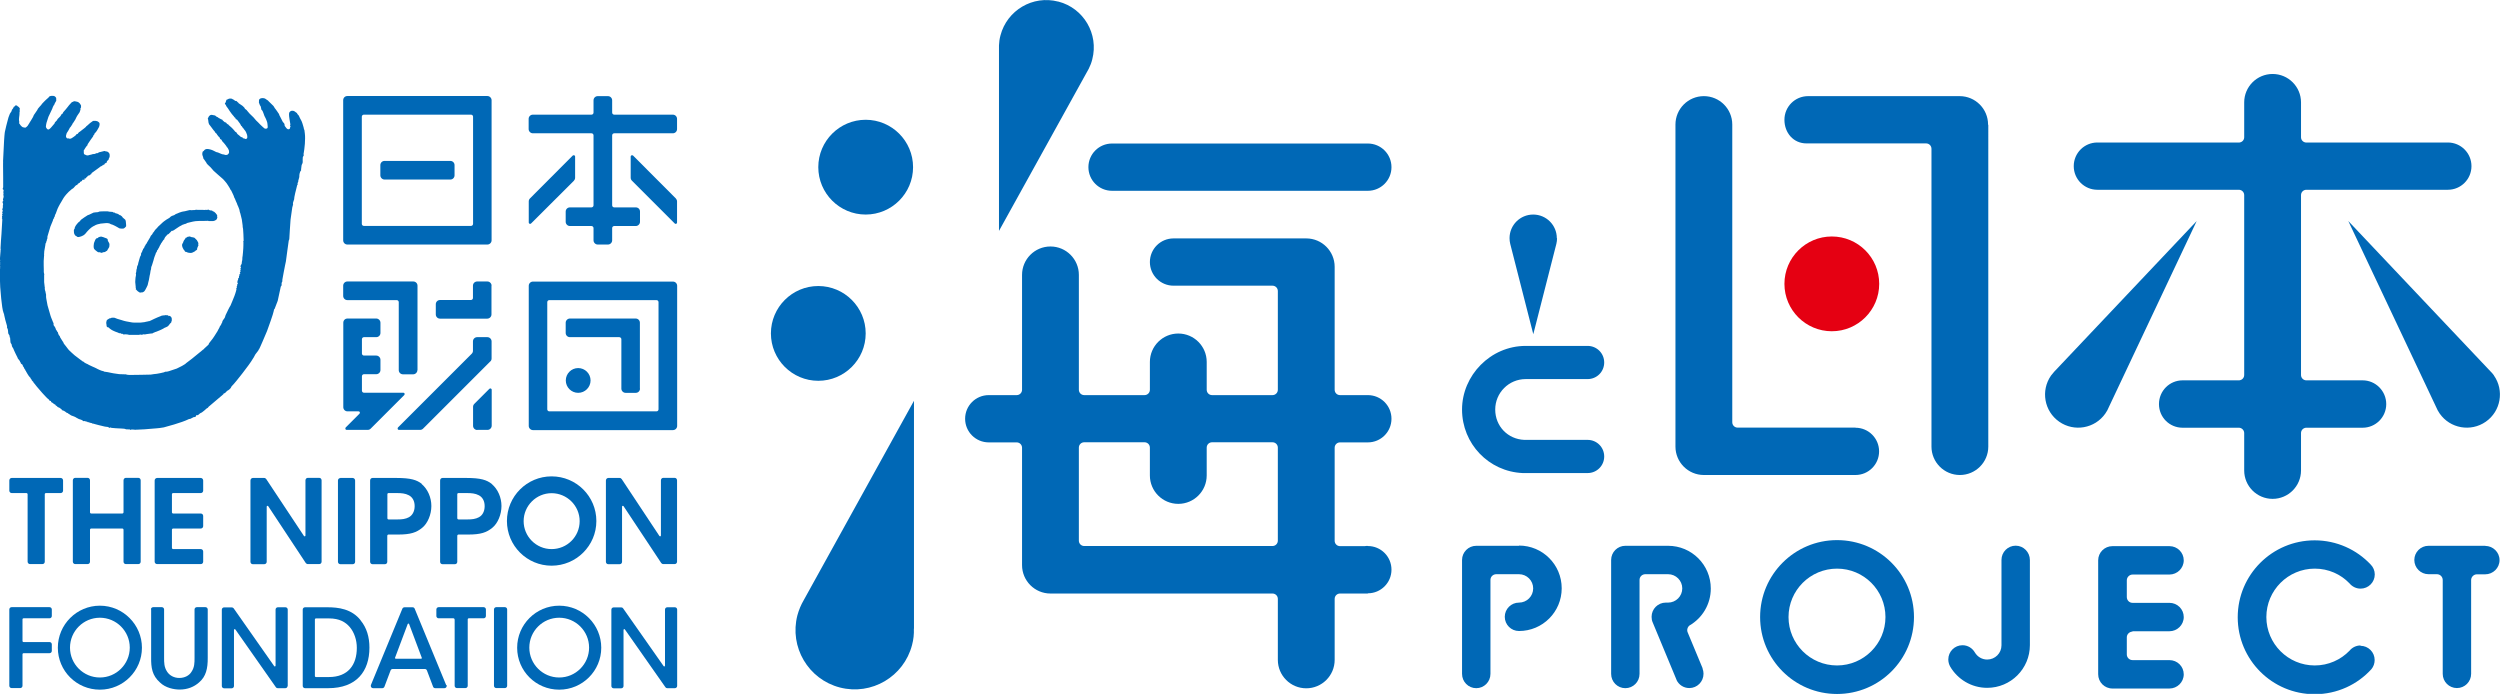 <?xml version="1.0" encoding="UTF-8"?>
<svg id="b" data-name="レイヤー 2" xmlns="http://www.w3.org/2000/svg" viewBox="0 0 220 61.06">
  <defs>
    <style>
      .e {
        fill: #0068b6;
      }

      .f {
        fill: #e50012;
      }
    </style>
  </defs>
  <g id="c" data-name="contents">
    <g id="d" data-name="text">
      <g>
        <g>
          <g>
            <path class="e" d="M1.56,9.28s-.13-.03-.19,0c-.06.02-.06.07-.06.07,0,0-.02.02-.06.03-.04,0-.06.08-.07.1-.01.02-.04.07-.04.07l-.08.1s-.02.02-.02.04c0,.02-.01.08-.02.09-.01.02-.13.19-.15.23-.01.04-.11.29-.12.31-.01.03-.04.15-.06.22-.02.06-.26.99-.26,1.06s-.03.11-.04.35c-.01.24-.03.34-.03.41,0,.07-.09,1.7-.09,1.8.01.1,0,.16,0,.22,0,.06,0,.16,0,.26s.02,1.78.01,1.84c0,.06-.11.14.02.22,0,0,.02,0,.02.06s-.04.09-.02.11c.02.02.02.04,0,.06-.02.03-.02.05,0,.07.03.02.01.07,0,.09,0,.03-.02.06,0,.08.02.02.03.17,0,.23-.03.07-.06.19-.02.23.03.04,0,.06-.01.07-.02.02-.09.05-.02.17.05.09,0,.24,0,.24,0,0-.04.02,0,.05.04.03-.01.09-.01.12s.01.03,0,.05c0,.02-.11.07,0,.16,0,0-.01.1-.01.12,0,.02-.12.1,0,.11,0,0,0,.07-.02.11-.03.05-.05.07-.02.08,0,0,.05.03.01.08-.04.05-.04.1-.02.11.03.02,0,.06,0,.06,0,0-.05.06.02.09,0,0,0,.06,0,.13-.01.07-.07,1.13-.07,1.2,0,.07-.09,1.09-.08,1.2,0,.11,0,.12,0,.12,0,0,.04.05,0,.08v.1s-.06.75-.06.75c0,0,.05.07.02.11-.02.04-.06.09,0,.1v.25s0,.04,0,.04c0,0-.08.06.01.08v.04s-.11.06,0,.1c0,0,0,.08-.03.1-.04.01.03,1.62.03,1.62,0,0,.13,1.9.29,2.25,0,0,0,.07.04.08,0,0,.02.09.02.13,0,.05.17.73.25.96v.09s-.02.06.05.15c0,0,.04.11.04.21s.01.23.06.28c.04.05.07.09.08.17,0,.07-.03.09.04.11,0,0,.02.18.02.27s.01.21.08.28c.07.07.02.19.11.31.09.11.09.18.14.28.05.09.2.45.25.52.05.06.05.1.05.1,0,0,0,.05.03.08.02.03.14.18.17.22.03.03.01.08.06.12.05.04,0,.1.06.11,0,0,0,.05.04.05.03,0,.05.02.05.02,0,0,.05.08.06.1.01.02-.02.1.06.11,0,0,.07.15.08.18.02.02.06.08.07.09.02.02.01.09.04.09s.03.05.03.05c0,0,.24.44.35.53.11.09.05.05.05.05,0,0,0,.09.08.11,0,0,0,.03,0,.05,0,.02.11.14.11.14,0,0,.05,0,.05.07,0,0,.24.3.31.39.08.1.84,1,1.05,1.13,0,0,.05.04.05.07,0,.04.09.07.09.07,0,0,.05-.06.06.02,0,.08.06.1.06.1l.05.02s.18.15.22.16c.03.01.08.03.08.07,0,.04.03.04.07.05.04.02.08.08.08.08,0,0,.06.06.11.06.04,0,.19.12.22.14.03.02.05.02.05.04,0,.02,0,.06.02.06.02,0,.15.05.17.06.02.01.19.11.22.15.03.04.1.03.12.05.03.02.04.03.07.06.02.02.18.12.24.15.06.03.13.05.25.09.11.04.19.1.21.11.02.01.05.05.12.06,0,0,.03.02.06.04.03.02.11.04.11.04,0,0,.17.04.22.08.05.05.08.09.14.08.05-.01.11-.02.13.01.02.03.13.03.15.03.02,0,.02.04.06.05.04.01.07,0,.07,0,0,0,.08.04.17.06.1.02.14.02.15.05,0,.02.07.01.1.02.03,0,.36.11.48.13.12.02.46.11.54.13.08.02.22.02.25.03.03,0,.11.06.16.08.06.02.06-.04.08-.04.03,0,.04.02.08.04.04.02.67.05.89.06.21,0,.33.03.36.05.04.02.03.02.09.02s.29.01.29.01c0,0,.02.08.13.01h.04s.22,0,.24.01c.02,0,.05.03.12,0h.09s.56-.03.65-.03c.09,0,.96-.08,1.1-.09,0,0,.46-.04.61-.08.15-.04,1.57-.41,2.19-.72,0,0,.06-.04.09-.02.03.02.15-.07.35-.16,0,0,.04-.02.1-.01.06.01.12-.09.14-.15,0-.07.09,0,.13-.01.03-.02.2-.17.2-.17,0,0,.1-.05.16-.08.06-.03.36-.29.42-.35,0,0,.15-.06.15-.13l1.32-1.12s.01-.09.08-.08c.07.01.24-.23.27-.23.04,0,.32-.19.34-.34,0,0,.2-.24.25-.28.06-.05,1.34-1.63,1.67-2.22,0,0,.12-.17.15-.26.02-.09.3-.39.31-.43.01-.04.03-.09.07-.12.03-.02.59-1.33.7-1.6.1-.27.56-1.54.59-1.76.03-.22.06-.16.07-.17.01-.01.24-.61.28-.73.03-.11.27-1.25.27-1.25,0,0,.02-.03.06-.08.03-.05,0-.22.02-.26.02-.05.06-.13.06-.13,0,0-.01-.1,0-.15.01-.05.22-1.22.24-1.27.02-.06.05-.23.07-.33.02-.1.23-1.77.25-1.83.03-.05.04-.08.05-.15.01-.06.08-1.48.11-1.7.03-.23.13-.94.15-1.06.02-.11.03-.09.05-.16,0-.01,0-.03,0-.06,0-.01.03-.02.03-.03,0-.01-.02-.04-.02-.05,0-.08.01-.17.03-.2.02-.06.08-.24.08-.24,0,0,0-.12.02-.2.01-.08.12-.56.16-.69.03-.13.06-.28.08-.33,0,0,.03-.03.05-.08.01-.05-.03-.07-.01-.11.02-.03.02-.06.05-.1.02-.04,0-.05.01-.11.07-.28.09-.28.09-.33s0-.19.02-.27c.02-.08.06-.23.11-.27.06-.05.01-.08.03-.15.02-.07.03-.35.06-.39.02-.04.08-.14.08-.23s-.01-.37.01-.44c.02-.07.08-.11.08-.15,0-.04-.03-.13,0-.21.02-.08.08-.52.1-.81.02-.28.03-.68,0-.88-.02-.19-.04-.32-.04-.32,0,0-.02-.05-.04-.09-.02-.09-.04-.22-.06-.25,0-.03-.13-.44-.18-.51-.05-.07-.18-.34-.2-.4-.02-.06-.14-.15-.15-.18,0,0,0-.06-.03-.08,0,0-.04-.02-.06-.03-.02-.01-.1-.09-.16-.12-.05-.04-.1-.04-.16-.04,0,0-.17-.06-.3.17,0,0-.05.13.03.58.08.45.07.44.07.46t0,.03s-.06.06.01.13c0,0,.03.02-.01.06-.04.04-.03.06-.03.09,0,.03,0,.06-.07.09-.07.03-.06.02-.14,0-.08-.03-.17-.17-.23-.25-.06-.08-.02-.11-.04-.17-.01-.06-.06-.12-.09-.15-.03-.02-.05-.04-.07-.08-.02-.05-.2-.4-.25-.49-.05-.08-.07-.13-.07-.17,0-.04-.03-.05-.04-.06-.01-.01-.23-.36-.27-.39-.03-.03-.11-.13-.13-.19-.02-.05-.06-.08-.07-.1-.02-.02-.39-.38-.42-.41-.03-.03-.03-.04-.04-.05-.02,0-.23-.16-.27-.18-.04-.02-.16-.04-.22-.04s-.19.01-.28.11c0,0-.04.05-.03.22,0,0-.02.04,0,.08.02.04.06.18.08.21.02.03.06.1.08.13,0,.03.03.14.04.2,0,.06.01.06.02.07,0,0,.08.07.12.17.05.1.11.31.14.38.02.06.12.21.14.28.03.07.12.3.12.37,0,.08.04.28.03.33-.01.05,0,.11-.12.14-.11.02-.17-.02-.19-.04-.02-.02-.31-.27-.35-.32-.03-.05-.33-.33-.36-.36-.03-.04-.18-.21-.23-.27-.05-.05-.31-.29-.35-.34-.05-.05-.21-.24-.23-.27-.02-.03,0-.03-.11-.1-.11-.07-.07-.09-.1-.13-.04-.04-.17-.19-.27-.24-.1-.06-.22-.15-.25-.17-.03-.01-.02-.06-.04-.07-.02,0-.04-.01-.06-.03-.01-.01-.03-.04-.05-.06-.01-.02-.06-.03-.07-.04-.02,0-.06,0-.08,0-.02-.02-.11-.09-.12-.1-.01-.01-.05-.02-.07-.03-.03,0-.08-.07-.14-.07-.06,0-.15-.03-.26.02-.11.05-.12.06-.12.06,0,0-.04.02-.06.02-.01,0,0,.06-.02.07-.02.02-.05.05-.03.09.03.04,0,.06-.03.07-.02.01-.06.07-.06.1,0,.04.06.09.09.14.04.05,0,.05.03.08.03.03.29.4.31.45.02.04.13.19.18.25.06.06.16.2.18.21.01.02.03.05.05.08.02.02.06.02.08.05.02.03.02.07.03.1.02.03.03.01.06.03.03,0,.08.04.1.08.03.04.19.25.23.31.04.06.09.16.1.19.02.03.08.01.08.09,0,0,.04.06.07.08.02.01.05.07.07.09.02.02.1.15.14.18.03.04.05.08.07.13.02.06.07.17.08.21.02.04.03.2.02.25,0,.05-.07.12-.13.12-.06,0-.14-.06-.17-.06,0,0-.06.01-.08,0-.02,0-.02-.07-.05-.09-.02-.02-.08,0-.12-.02-.02-.01-.09-.08-.11-.1-.02-.02-.19-.15-.21-.17-.02-.03-.02-.05-.05-.08-.03-.02-.03-.06-.05-.08-.02-.02-.07-.02-.09-.04-.02-.02-.04-.04-.06-.08-.02-.03-.12-.14-.14-.16-.02-.01-.11-.11-.13-.13-.02-.02-.22-.2-.25-.22-.02-.02-.01-.04-.03-.05-.02-.02-.05-.01-.06-.02-.02,0-.08-.07-.1-.09-.01-.02-.02-.05-.05-.06-.02-.01-.04-.02-.07-.02s-.08-.04-.09-.06c-.01-.01-.1-.09-.12-.1-.01,0-.01-.04-.03-.06-.02-.03-.08-.03-.08-.03,0,0-.23-.12-.26-.14,0,0-.05-.04-.07-.06-.02-.01-.04-.01-.06-.02-.02,0-.14-.09-.16-.12-.03-.02-.09-.02-.12-.03-.02-.01-.12-.01-.15-.03-.02-.01-.12-.01-.18.03-.07.05-.11.09-.12.12-.01.03-.04.09-.05.1,0,.01-.05.07-.03.1.03.03.02.07.03.1,0,.03.02.18.03.23,0,.04.03.06.03.08,0,0,0,.06.04.09.02.03.18.24.22.29.04.05.14.2.19.25.05.05.08.08.08.09,0,.02.02.07.04.08.02,0,.04.04.05.05,0,.02.03.01.05.03.02.02.05.1.07.12.03.02.05.06.06.08,0,.02.11.11.14.14.03.03.03.09.04.11.01.02.03.05.07.06.04.02.06.03.07.05.02.02.02.07.04.09.02.02.1.14.16.18.06.05.18.24.22.28.05.05.01.07.04.08t.05.04s.1.15.13.24c.03.09.02.22.01.24,0,.03-.09.12-.12.14-.01.02-.05.03-.09.03-.04,0-.12.01-.14,0-.02,0-.04-.02-.06-.03-.03-.01-.16-.02-.19-.03-.03,0-.33-.14-.36-.15-.03-.02-.11-.02-.16-.04-.05-.02-.28-.15-.32-.16-.04-.02-.24-.09-.34-.1-.09-.02-.2-.01-.24,0-.05.01-.12.06-.14.08-.02.02-.06.08-.07.09,0,.01-.04.02-.05.02-.02,0-.04.05-.05.09,0,.04-.02.09-.02.13,0,.03.01.15.03.17.02.03.05.12.05.14,0,.03,0,.1.03.12.01.02.04.05.06.08.02.02.15.22.18.26.03.04.03.07.04.08.01.02.11.13.17.18.05.04.28.26.31.32.05.06.09.11.12.14.03.03.3.27.38.34.08.07.39.34.46.4.07.06.25.29.31.36.06.07.21.33.27.42.05.08.06.13.08.16.02.03.05.04.06.07.02.03.17.34.19.4.02.06.07.17.07.2,0,.02.05.08.06.11,0,.03.16.38.18.42.02.04.03.09.04.12,0,.02.03.06.04.08,0,.02.11.24.13.33.03.1.03.17.04.2,0,.03.04.11.05.15,0,.05.12.43.13.53.01.1.06.47.07.51.01.04,0,.14.01.17,0,.03.03.09.03.15,0,.06.03.41.03.47,0,.06.02.53.02.56,0,.04-.02.05-.02.05,0,.01-.04.03,0,.07,0,0,0,.06,0,.08s0,.42-.01.47c0,.05-.02.32-.03.4,0,.07-.03.27-.03.3,0,.04-.02.04-.02.11,0,.07-.01.18-.01.22,0,.04-.03.15-.04.19,0,.04,0,.13-.02.17-.01.03-.06.07-.06.09-.01.02-.02.06-.03.08-.01.02-.02.07.02.09.03.02.02.06,0,.07-.02.01-.05.07-.02.11.03.04.02.06,0,.07,0,.01-.05.03-.02.07.04.04.02.1,0,.11,0,0-.04,0-.05.02,0,.03.03.05.04.08.02.03,0,.05-.02.07-.02.02-.08.04-.06.05.02.01.02.02.02.04,0,.04,0,.05-.02.07-.01,0-.03.01-.03.04,0,.02,0,.06,0,.07,0,.02.01.04,0,.06,0,.02,0,.03-.02.03-.02,0-.03,0-.04.03-.02.03-.02.1-.02.13,0,.03,0,.04-.02.05-.01,0-.02,0-.02.02,0,.02,0,.05-.01.07,0,.01-.02.05-.01.09,0,.04.01.05.03.08.02.02.01.06,0,.07-.01,0-.05.02-.05.04-.01.02,0,.11,0,.12,0,.02-.05.05-.05.06,0,.01,0,.02.02.03,0,0,0,.05,0,.07,0,.01-.02.03-.03.04,0,.01-.05.02-.02.05.03.02.02.03.02.04,0,.02-.03.14-.04.17-.01.03-.1.35-.14.43-.03.08-.18.46-.21.52-.03.06-.12.3-.14.33-.02.04-.07.11-.08.13-.01.02-.18.34-.19.38-.02.04-.15.3-.16.33-.01.03-.03.09-.04.13,0,.03-.03.08-.05.12-.02.03-.13.17-.15.21,0,.03-.05.09-.05.11,0,.02,0,.05-.01.07-.02.02-.02.02-.03.05-.02.02-.04.08-.05.11,0,.03-.1.16-.12.18-.02.03-.02.06-.02.08-.01.02-.04.04-.05.06,0,.02,0,.04-.02.06-.01.02-.06.09-.07.12-.02.03-.02.05-.04.09-.02.03-.26.4-.29.46-.04.06-.13.18-.15.22,0,0-.15.19-.18.23-.03.04-.15.18-.16.23,0,.05-.03.07-.05.09-.02.03-.31.27-.34.31,0,0-.08.1-.1.1-.02,0-.07.04-.08.06-.02.02-.86.71-.92.75-.05.04-.46.36-.5.38-.03.03-.07.07-.12.1-.05.03-.19.12-.25.15-.05.03-.39.2-.46.23-.07.03-.55.18-.63.21-.07.02-.18.06-.23.06-.04,0-.07,0-.11,0s-.11.04-.16.06c-.05.02-.53.12-.63.13-.1,0-.46.06-.52.07-.07,0-1.66.04-1.74.03-.08,0-.32,0-.36-.02-.03,0-.06-.03-.08-.03-.02,0-.57-.02-.6-.02-.03,0-.43-.06-.49-.07-.07-.02-.21-.04-.26-.05-.05,0-.23-.06-.29-.06-.06,0-.26-.03-.28-.04-.03-.01-.03-.03-.07-.04-.03,0-.12-.03-.16-.04-.05-.01-.29-.12-.35-.15-.05-.02-.23-.13-.28-.14-.04-.01-.11-.04-.14-.06-.04-.02-.26-.13-.3-.14-.04-.01-.09-.04-.12-.07-.03-.02-.16-.07-.2-.09-.04-.02-.15-.08-.15-.09,0-.01-.02-.05-.04-.05-.02,0-.08-.02-.08-.02,0,0-.03-.05-.08-.07-.04-.02-.08-.05-.1-.07-.02-.02-.45-.34-.54-.41-.08-.07-.51-.45-.56-.53-.05-.08-.34-.44-.38-.49-.03-.05-.05-.1-.05-.11,0-.02-.02-.06-.05-.08-.03-.03-.21-.35-.23-.37-.02-.02-.02-.09-.03-.1-.01,0-.06-.06-.08-.09-.02-.02-.04-.08-.04-.1,0-.03-.04-.04-.04-.08,0-.04,0-.09-.05-.11,0,0-.04-.05-.04-.07,0-.02-.02-.04-.04-.06-.01-.02-.06-.07-.06-.1,0-.03-.03-.09-.05-.14-.02-.05-.07-.11-.09-.14-.02-.03-.06-.07-.06-.1s0-.11,0-.14c0-.03-.04-.08-.05-.11,0-.03-.19-.44-.22-.57-.03-.12-.24-.82-.26-.9-.02-.09-.11-.56-.11-.59,0-.03-.02-.13-.02-.15,0-.02,0-.18,0-.21-.01-.03-.03-.1-.03-.13,0-.02-.02-.13-.03-.16-.01-.04-.04-.09-.04-.12,0-.02-.02-.2-.02-.2,0,0,.03-.01.03-.02,0-.01-.03-.03-.03-.03,0,0-.01-.07-.01-.1,0-.03-.03-.29-.04-.34,0-.05,0-.54,0-.57s-.01-.03,0-.04c.02,0,.01-.08,0-.12-.01-.04-.03-.11-.03-.15,0-.04,0-.2,0-.23,0-.02-.02-.67-.01-.75,0-.08.03-.4.03-.42,0-.01,0-.03.02-.04.02,0-.02,0-.02-.03s.02-.3.02-.36c.01-.07.08-.43.09-.51.01-.08.02-.2.05-.23.02-.03.04,0,.04-.13,0,0,.05-.04.04-.09,0-.05.02-.09.02-.09,0,0,.01-.01.03-.06.02-.04,0-.16.01-.19.01-.03.22-.75.26-.87.04-.12.18-.42.21-.51.03-.1.03-.13.05-.17.02-.03.04-.04.06-.05.03-.02,0-.06,0-.07.01-.02.04-.09.07-.11.03-.02,0-.04,0-.05,0-.02.04-.12.04-.12,0,0,.03,0,.04-.06.02-.06.14-.39.16-.43.02-.03.16-.35.22-.43.06-.08.12-.21.15-.25.03-.04.13-.24.17-.29.04-.05.17-.25.24-.31.07-.06.17-.19.21-.22.04-.03.12-.1.15-.13.03-.02.13-.13.2-.15.06-.03.18-.18.18-.18,0,0,.1-.12.14-.13.03,0,.11.02.09-.06,0,0,0-.03.02-.03.03,0,.1-.09.12-.09.03,0,.07,0,.08-.02.02-.02-.07-.05.02-.08.08-.02.18-.1.18-.1,0,0-.02-.07.01-.08.02,0,.08-.01.12-.01s.08.01.08-.02c0-.03-.04-.09.02-.09.06.01.09,0,.13-.08.03-.07.05-.02.07-.05.03-.03.04-.09.08-.1.04-.02.08-.05.12-.05.04,0,.07,0,.09-.08,0,0,.02,0,.05-.01.02,0,.02,0,.04-.06.02-.05.04-.07.08-.09.04-.02.41-.3.47-.34.07-.04.26-.2.28-.21.02,0,.04-.01.07-.02.02,0,.06-.07.09-.07.02,0,.06-.02.06-.02,0,0,.01-.04.04-.04.02,0,.05,0,.06-.01,0-.02,0-.07.04-.08.03-.02.1-.08.12-.08.03,0,.04,0,.05-.02,0-.02,0-.07,0-.09,0-.02.09-.1.12-.12.02-.02.04-.04.04-.06,0-.02,0-.06.02-.08.02-.03.06-.1.07-.19,0-.09,0-.2-.04-.26-.03-.06-.11-.14-.2-.16-.09-.02-.16-.03-.17-.03-.01,0-.02-.02-.06-.02-.03,0-.04.01-.07.02-.03,0-.13.04-.2.05-.07.01-.13.04-.16.04-.02,0-.04,0-.07.02-.03.03-.06.06-.08.06-.02,0-.08,0-.12.01-.04,0-.05,0-.07.03-.02.02-.05.03-.07.03-.02,0-.15.01-.19.02-.04,0-.08.04-.12.04,0,0-.1.02-.14.03-.03,0-.1.04-.14.04s-.09.02-.19-.03c-.11-.05-.16-.07-.17-.09-.01-.02-.03-.17-.02-.21,0-.04,0-.03,0-.05-.01-.02-.01-.04,0-.06.01-.02.07-.09.09-.14.02-.06.08-.12.11-.16.03-.04.03-.08.09-.12.07-.05.04-.09.04-.09,0,0,.01-.04.03-.06.02-.02.19-.29.25-.37.06-.07.19-.25.21-.29.03-.04,0-.06.03-.09.03-.03.06-.08.08-.09.01-.02,0-.05.02-.08.02-.03.02-.03.08-.08.05-.05.12-.15.16-.22.04-.06.1-.17.13-.23.03-.06.04-.08.05-.14q0-.05.02-.08s0-.07,0-.09c0-.03,0-.09-.05-.13-.04-.03-.09-.09-.17-.11-.08-.03-.19-.04-.28-.03-.09,0-.12.04-.15.06-.03.02-.15.11-.18.13-.03.02-.24.22-.27.24-.03.03-.07.04-.08.06-.01.02-.01.04-.03.05,0,.02-.24.19-.3.24-.05.05-.2.16-.23.18-.03.02-.05.02-.08.05-.04.03-.09.12-.11.14-.02.01-.05.02-.07.02-.02,0-.04-.03-.04.02,0,.04-.08.09-.09.11-.01.02-.3.22-.33.23-.02.01-.05.03-.09.04-.04,0-.14,0-.17,0-.02-.01-.06-.1-.06-.04,0,0,0,.02-.02.02-.03,0-.06,0-.08-.03-.02-.02-.05-.05-.07-.11-.02-.06,0-.13.02-.19.02-.06.03-.1.04-.14.02-.04.09-.14.13-.2.04-.06.09-.16.1-.18.02-.02.02-.05.03-.07,0-.02.04-.04.08-.09.03-.05.12-.19.15-.23.03-.04.04-.12.08-.14.03-.02.03-.04.05-.07.01-.03.11-.18.14-.22.03-.05.05-.1.07-.15.03-.05.07-.15.11-.2.04-.06.14-.22.17-.25.03-.03.04-.07.05-.09,0-.02,0-.08.02-.09.02,0,.03-.05.03-.07,0-.03,0-.12,0-.14.02-.02.05-.04.05-.08,0-.03,0-.12,0-.16-.02-.04-.08-.15-.11-.18-.04-.03-.11-.13-.23-.15-.13-.02-.19-.04-.19-.04,0,0-.06-.01-.1,0-.04.03-.07.04-.09.05-.03,0-.07.02-.1.04-.02.02-.21.22-.23.25-.02.03-.06.07-.1.13-.03.06-.35.42-.37.44-.02.02-.05.05-.07.1-.02.06,0,.04-.03.07-.02.03-.07.02-.1.07-.03.05-.09.17-.12.19,0,0-.2.19-.23.23-.02.03-.03.07-.04.09-.02.03-.16.16-.19.2-.02.04-.02.07-.03.09-.02.02-.25.3-.29.34-.04.05-.15.16-.2.18-.05.02-.12.02-.18-.05-.06-.07-.1-.15-.09-.21,0-.06.03-.22.05-.31.02-.09.15-.47.17-.53.03-.06.23-.49.26-.55.03-.07.07-.13.08-.17.02-.04.03-.1.05-.14.02-.05.07-.14.08-.16.01-.01.04,0,.05-.07.02-.07.08-.17.08-.17,0,0,.05-.09.07-.12.01-.03.04-.09.02-.14-.02-.04-.02-.06,0-.08,0-.02,0-.08-.06-.14-.06-.06-.09-.11-.28-.11-.19,0-.2.04-.23.04s-.06.03-.07.06c-.01.03-.08.08-.12.12-.04.03-.29.26-.32.3-.03.03-.17.18-.19.2-.02.02-.02.05-.04.07-.02.02-.27.29-.3.34-.03.05-.04.09-.06.12-.01.02-.18.27-.21.31-.03.04-.11.15-.12.19t-.02.06s-.02.05-.04.08c-.02.03-.17.28-.19.32-.02.03-.02.05-.04.06-.02,0-.04.04-.04.07-.01.02-.17.27-.19.3-.03.03-.15.16-.21.16-.05,0-.19-.03-.24-.05-.04-.02-.15-.13-.18-.17-.03-.04-.07-.12-.1-.14-.02-.02-.02-.04-.01-.08,0-.04.01-.08,0-.12-.02-.04-.02-.13-.02-.17s.02-.29.04-.38c.02-.09,0-.24.01-.26,0-.03.02-.03.02-.06,0-.03,0-.1-.01-.12,0-.02-.02-.04,0-.05.01-.02.03-.03.02-.06-.01-.04-.03-.07-.05-.1-.02-.03-.1-.11-.14-.12-.04-.02-.04-.03-.13-.06Z"/>
            <path class="e" d="M8.25,18.7s-.39.19-.42.2c-.03.01-.07.02-.1.03,0,0-.25.17-.31.2-.06.04-.23.16-.28.2-.05.04-.07.07-.08.1,0,.02-.02.03-.06.06-.04.02-.04.02-.09.07-.05.04-.23.26-.26.32-.03.05-.07.13-.07.15,0,.02,0,.07-.01.09-.02.02-.07.09-.07.16,0,.07,0,.11.01.18,0,.07.07.23.1.25.03.03.05.04.08.05.03,0,.04.03.06.05.02.02.07.05.12.05s.1,0,.14-.02c.04-.02.11-.03.14-.04.03,0,.13-.07.19-.09.04-.03.07-.05.12-.09.05-.04.14-.16.18-.21.05-.05.16-.18.22-.23.05-.04.16-.15.21-.18.05-.03.18-.12.22-.13.03,0,.08-.04.13-.07.06-.03.26-.09.3-.09.05,0,.05-.02.12-.03.07-.01.22-.03.3-.03s.2-.03.29-.02c.09,0,.17.03.22.04.05.02.07.05.11.06.03.01.11.03.16.05.05.02.13.06.21.1.08.05.22.12.27.15.05.03.08.06.13.07.06.02.22.02.28.02.06,0,.15-.03.27-.18,0,0,.04,0,.01-.26-.03-.25-.01-.2-.04-.28-.02-.08-.06-.09-.09-.12-.03-.03-.18-.14-.19-.18-.02-.03-.03-.06-.07-.08-.04-.02-.1-.09-.13-.09-.03,0-.04,0-.05,0-.02,0-.02-.04-.05-.05-.04-.02-.08-.05-.12-.06-.03-.01-.03-.03-.07-.03-.03,0-.06,0-.09-.01-.03-.02-.11-.08-.14-.08s-.06,0-.08,0c-.01,0-.03-.04-.06-.05-.03,0-.22-.01-.27-.02-.05,0-.11-.03-.16-.03-.05,0-.24,0-.29,0-.04,0-.09,0-.12,0-.03,0-.29,0-.34.02-.05.02-.08.05-.12.05-.03,0-.19.01-.24.02-.05.01-.07.01-.12.02Z"/>
            <path class="e" d="M8.98,20.83s-.13-.01-.16,0c-.04.01-.1.03-.13.04-.03,0-.04.04-.07.06-.03.02-.04.03-.06.03-.03,0-.08.01-.09.03-.02.02-.06.07-.08.1-.02.03-.07.15-.09.22-.03.08-.04.11-.04.15,0,.03-.02.13-.02.18,0,.05,0,.19.04.25.03.05.08.11.14.15.06.05.14.11.17.13.03.02.03.02.06.03.03,0,.07,0,.1,0,.03-.01.06,0,.09.02.02.01.06.04.1.03.04,0,.1-.04.14-.05.04-.01.08-.02.11-.02.03.01.06,0,.07-.02.02-.01.06-.05.09-.06.03-.01.07-.02.08-.05.02-.02.05-.09.06-.11.02-.02.03-.06.05-.08.02-.02.05-.08.06-.1,0-.02.02-.05.02-.07,0-.01.01-.08.01-.13s.01-.1-.01-.13c-.02-.03-.04-.1-.06-.12-.02-.03-.05-.07-.06-.1,0-.03-.02-.07-.02-.09,0-.03,0-.08-.05-.11-.04-.03-.11-.06-.16-.07-.05-.02-.09-.04-.13-.05-.04-.02-.08-.04-.1-.04-.02,0-.03,0-.05,0,0,0-.01-.02-.03-.02Z"/>
            <path class="e" d="M18.07,18.48s-.15,0-.21-.01c-.07-.01-.41,0-.45,0-.05,0-.09,0-.11-.01-.02,0-.07-.01-.11.01-.05.03-.17,0-.24.02-.06,0-.15.02-.17,0-.02,0-.05-.01-.11,0-.06.02-.36.08-.41.1-.06.02-.07,0-.13.02-.07.02-.11.02-.14.03-.03,0-.38.13-.42.16-.04.03-.08.01-.12.05-.03.03-.08.06-.1.07,0,0-.11.04-.15.06-.05.01-.04,0-.09.03-.05.03-.13.08-.14.1-.02.02-.04.05-.06.06-.02.02-.2.11-.27.16-.06.05-.17.13-.21.15-.04.03-.23.19-.28.25-.06.06-.18.16-.22.2-.04.04-.09.11-.11.13-.02.02-.06,0-.05.03,0,.01.03.05,0,.05-.03,0-.05.01-.06.03-.01.02-.05.06-.07.08-.01.03-.09.12-.1.15-.02.04-.03.06-.05.06-.02,0-.04,0-.04.04,0,.04-.02.06-.03.07,0,.02-.07.11-.09.12-.02.02-.06.05-.07.08,0,.02-.02.05-.04.1-.03.05-.2.32-.22.37-.02.05-.06.1-.07.11,0,.02,0,.07-.03.08-.03.01-.06.04-.07.06,0,.02,0,.06-.02.08-.01.03-.04.04-.05.05-.01.02-.03.05-.04.09,0,.04-.05.12-.08.15-.02.02-.05.06-.06.07,0,.02,0,.05,0,.08-.01.02-.07.04-.07.07,0,.03,0,.06,0,.08-.01.02-.05.05-.07.09-.03.04-.03.1-.03.16,0,.06-.01.07-.04.1-.03.04-.03.07-.06.14-.03.08-.12.4-.14.49-.02.09-.02.14-.04.18-.02.03-.03.04-.04.07,0,.03-.04.1-.04.12,0,0,.01.04.01.07,0,.03-.03.07-.04.1-.01.02-.02.08-.02.13,0,.05,0,.1-.01.13-.01.03-.04.09-.04.12,0,.02.02.04.02.11,0,.07-.03.18-.04.23,0,.05-.04.37-.03.42,0,.06.03.32.04.41.01.08,0,.09,0,.11s.03.05.03.08c0,.02-.07.06.02.07,0,0,.03.02.05.06.02.03.04.05.07.07.03.02.1.07.13.09.04.02.06.04.1.04.04,0,.06-.02.1-.02s.04.01.09,0c.06-.01.13-.06.17-.1.04-.04.07-.1.1-.15.03-.05.07-.14.1-.19.02-.05.04-.09.06-.13.03-.04.04-.09.05-.14,0-.05.07-.28.09-.37.02-.1.04-.24.05-.28,0-.05.03-.14.03-.16,0-.02.01-.05.03-.13.02-.08.03-.21.04-.26.02-.06.03-.07.04-.13.02-.06,0-.14.02-.19.02-.04.11-.27.12-.34.01-.06.06-.19.08-.26.01-.07.1-.36.12-.39.02-.03.03-.06.05-.12.02-.05.02-.11.05-.14.02-.03.07-.1.08-.13.01-.03,0-.09.05-.12.04-.03.05-.06.06-.1.02-.04.07-.11.09-.15.02-.05.07-.18.1-.21.03-.03.04-.05.05-.08,0-.02.01-.05.05-.08,0,0,.04-.06.05-.08.02-.02.04-.06.06-.09.03-.03.04-.08.06-.09.02-.02.02-.03.03-.03.01,0,.06-.03.05-.07,0-.03.03-.07.04-.09.01-.02.05-.1.1-.14.04-.05.1-.12.12-.13.03-.02.04-.05.06-.05.03,0,.04,0,.06-.01.01-.02,0-.02.04-.05.04-.03.1-.1.13-.13.03-.02.08-.11.11-.11.03,0,.02.02.06,0,.04,0,.06-.03.09-.04.03,0,.08-.05.11-.07.03-.02.32-.22.39-.26.06-.04.24-.14.29-.16.05-.02.11-.04.15-.05.04,0,.03-.03.07-.03.04,0,.07,0,.09-.01.02,0,.04-.04.07-.06.04,0,.23-.07.32-.08.09-.02.36-.09.45-.09s.3-.01.34-.02c.04,0,.03,0,.05,0,.02,0,.26,0,.33,0s.31-.01.35-.01c.04,0,.06,0,.08.02.03,0,.03,0,.09,0,.05,0,.2,0,.31,0,.11-.01.21-.07.27-.11.05-.05.08-.13.08-.15,0-.02.01-.03.02-.05,0-.02-.01-.04-.02-.06,0-.02,0-.13,0-.15-.01-.02-.05-.06-.07-.09-.03-.04-.06-.09-.08-.1-.02-.01-.1-.09-.12-.11-.02-.02-.07-.02-.09-.03-.02,0-.06-.04-.07-.06-.02-.01-.04-.02-.06-.02-.02,0-.13,0-.16-.02-.04,0-.08-.04-.1-.05-.02,0-.07-.02-.08,0-.02.02-.01.02-.05.02-.03,0-.04,0-.06,0-.02-.01-.04-.02-.07-.02Z"/>
            <path class="e" d="M16.34,20.94s-.04.05-.06.09c-.02.04-.04.07-.06.08-.01.02-.04.06-.06.1-.02.05-.04.12-.05.14,0,.02-.05.08-.06.1-.01.02-.03.08-.03.12,0,.04.02.15.04.19.02.04.04.11.07.14.03.03,0,.04.03.06.02.02.05.05.07.08.02.03.04.07.05.09.02.02.02.02.04.03.03,0,.06,0,.08.01.02.01.06.03.08.04.02.01.09.02.11.03.02,0,.04,0,.07.01.02,0,.08.01.13.01.06,0,.11-.02.16-.04.06-.02.1-.06.12-.06.02,0,.06-.04.09-.05.03-.02.04-.05.07-.07.03-.02.06-.02.08-.04.02-.02.04-.05.04-.07,0-.01,0-.1.01-.11,0-.01.02-.05.04-.08.01-.03.03-.09.03-.09.01-.01,0-.03.02-.04.01,0,.05-.03,0-.06,0,0-.01-.07,0-.08,0-.01.02-.04,0-.09-.02-.05-.02-.07-.03-.08-.02-.02-.04-.05-.05-.08-.01-.03-.03-.07-.04-.08-.01-.02-.14-.14-.16-.16-.02-.02-.04-.05-.06-.06-.02,0-.06,0-.08-.02-.02,0-.02-.02-.05-.02-.03,0-.05,0-.08,0-.03,0-.07-.03-.11-.04-.04,0-.07-.03-.11-.03-.03,0-.06,0-.09.02-.03,0-.08,0-.1.02-.02.01-.05.03-.08.06-.03.02-.05,0-.11.03Z"/>
            <path class="e" d="M10.05,27.96s-.18-.01-.23,0c-.05.01-.04.04-.06.04-.02,0-.1,0-.13.02-.02.02-.13.08-.16.1-.03.02-.06.04-.07.06,0,.02-.06.15-.05.26s.04.19.03.22c-.01.03,0,.05.02.07.02.02.03.06.07.07.04,0,.04,0,.08.01.03.02.04.04.06.06.01.02.15.12.23.17.08.04.21.11.32.15.1.04.21.08.25.09.04.02.04.04.07.04.03,0,.09,0,.12,0,.03.02.08.06.12.06.03,0,.05-.02.08,0,.03.02.02.05.07.05.05,0,.16-.01.2-.01.04,0,.15.01.19.02.05,0,.05.02.08.03.03,0,.58,0,.68,0,.09,0,.14,0,.2,0,.05,0,.08-.03.11-.03.04,0,.08.02.13.02.06,0,.06,0,.09-.02.03-.02.06-.02.09-.02.04,0,.05,0,.08.01.03.01.09-.01.12-.02.03,0,.37-.05.44-.06.07-.01.14,0,.16-.02.02-.02.04-.05.08-.05.05,0,.06-.02.08-.04.02-.02.08-.02.13-.04.05-.02.2-.09.32-.13.11-.04.23-.11.33-.16.09-.05.1-.07.14-.08.04-.01.03-.02.08-.03.05-.02.11-.05.14-.07.03-.02.12-.1.14-.14.03-.05.1-.14.13-.16.02-.02.05-.03.06-.06.01-.03,0-.08.02-.09,0-.01.03-.04.03-.1,0-.06,0-.13-.01-.18-.02-.05-.04-.1-.07-.13-.03-.03-.08-.06-.1-.07-.01,0-.04-.02-.05,0-.02,0-.04.03-.05.02-.01,0-.02-.02-.02-.04,0-.01-.03-.04-.06-.04-.03,0-.08,0-.1,0-.02,0-.02-.01-.06-.01-.04,0-.07,0-.1.02-.04,0-.18,0-.22.02-.04,0-.07.01-.12.04-.06.02-.22.08-.3.12-.08.04-.19.08-.27.12-.08.04-.24.11-.31.15-.06.03-.1.05-.14.06-.04,0-.11.01-.16.03-.05,0-.22.05-.28.06-.06.01-.29.04-.35.04-.07,0-.43,0-.53,0-.1,0-.27-.02-.34-.04-.07-.01-.29-.05-.38-.07-.08-.01-.31-.08-.43-.12-.12-.04-.25-.07-.34-.1-.09-.03-.18-.07-.26-.1Z"/>
          </g>
          <g>
            <g>
              <path class="e" d="M3.94,43.49c0-.06.05-.1.11-.1h1.29c.12,0,.21-.1.21-.21v-.9c0-.12-.09-.22-.21-.22H1.03c-.12,0-.21.1-.21.22v.9c0,.12.1.21.21.21h1.29c.06,0,.11.05.11.1v5.94c0,.12.1.21.21.21h1.09c.12,0,.21-.09.21-.21v-5.94Z"/>
              <path class="e" d="M12.38,42.27c0-.12-.09-.22-.21-.22h-1.09c-.12,0-.21.1-.21.22v2.81c0,.06-.05.11-.11.11h-2.73c-.06,0-.11-.05-.11-.11v-2.81c0-.12-.09-.22-.21-.22h-1.09c-.12,0-.21.1-.21.22v7.16c0,.12.1.21.21.21h1.09c.12,0,.21-.09.21-.21v-2.81c0-.06.05-.11.11-.11h2.73c.06,0,.11.05.11.11v2.81c0,.12.09.21.21.21h1.09c.12,0,.21-.09.21-.21v-7.16Z"/>
              <path class="e" d="M13.61,49.43c0,.12.1.21.22.21h3.84c.12,0,.21-.09.21-.21v-.9c0-.12-.1-.21-.21-.21h-2.43c-.06,0-.11-.05-.11-.11v-1.59c0-.06.05-.11.11-.11h2.43c.12,0,.21-.1.21-.21v-.9c0-.12-.1-.21-.21-.21h-2.43c-.06,0-.11-.05-.11-.11v-1.59c0-.06.05-.1.11-.1h2.43c.12,0,.21-.1.21-.21v-.9c0-.12-.1-.22-.21-.22h-3.84c-.12,0-.22.1-.22.22v7.16Z"/>
              <path class="e" d="M29.94,42.06h1.09c.12,0,.22.1.22.22v7.16c0,.12-.09.21-.21.21h-1.09c-.12,0-.21-.1-.21-.21v-7.16c0-.12.1-.21.21-.21Z"/>
              <path class="e" d="M48.54,41.92c-2.17,0-3.93,1.76-3.93,3.93s1.76,3.93,3.93,3.93,3.94-1.76,3.94-3.93-1.76-3.93-3.94-3.93ZM48.54,48.32c-1.36,0-2.46-1.11-2.46-2.46s1.11-2.46,2.46-2.46,2.47,1.1,2.47,2.46-1.1,2.46-2.47,2.46Z"/>
              <path class="e" d="M37.12,42.58c-.44-.34-.95-.52-2.24-.52h-2.1c-.12,0-.21.1-.21.22v7.16c0,.12.1.21.21.21h1.09c.12,0,.21-.09.21-.21v-2.29c0-.06.05-.11.1-.11h.85c1.11,0,1.62-.18,2.13-.6.48-.39.8-1.17.8-1.91s-.31-1.48-.86-1.94ZM36,45.51c-.31.17-.65.2-.99.2h-.82c-.06,0-.1-.05-.1-.11v-2.11c0-.06.05-.1.1-.1h.75c.38,0,.73.03,1.03.19.3.15.52.47.52.96s-.23.83-.5.97Z"/>
              <path class="e" d="M43.27,42.58c-.44-.34-.95-.52-2.23-.52h-2.1c-.12,0-.21.1-.21.22v7.16c0,.12.09.21.21.21h1.09c.12,0,.21-.09.21-.21v-2.29c0-.06.05-.11.11-.11h.85c1.11,0,1.62-.18,2.13-.6.48-.39.8-1.17.8-1.91s-.31-1.48-.86-1.94ZM42.16,45.51c-.31.17-.65.2-.99.2h-.82c-.06,0-.11-.05-.11-.11v-2.11c0-.06.05-.1.11-.1h.75c.38,0,.73.03,1.03.19.3.15.52.47.52.96s-.22.83-.5.97Z"/>
            </g>
            <path class="e" d="M26.75,47.17s.03.03.06.03c.04,0,.07-.03.07-.07v-4.86c0-.12.09-.22.21-.22h1c.12,0,.21.1.21.22v7.16c0,.12-.09.21-.21.21h-1c-.07,0-.14-.04-.18-.09l-3.31-5.01s-.04-.03-.06-.03c-.04,0-.07.03-.07.07v4.86c0,.12-.1.21-.22.21h-1c-.12,0-.21-.09-.21-.21v-7.16c0-.12.1-.22.21-.22h1c.07,0,.14.04.18.1l3.32,5.01Z"/>
            <path class="e" d="M58.03,47.17s.04.03.06.03c.04,0,.07-.03.07-.07v-4.86c0-.12.09-.22.21-.22h1c.12,0,.21.1.21.22v7.16c0,.12-.1.21-.21.21h-1c-.07,0-.14-.04-.18-.09l-3.32-5.01s-.04-.03-.06-.03c-.04,0-.07.03-.07.07v4.86c0,.12-.09.21-.21.21h-1c-.12,0-.21-.09-.21-.21v-7.16c0-.12.1-.22.21-.22h1c.07,0,.14.04.18.1l3.32,5.01Z"/>
          </g>
          <g>
            <path class="e" d="M13.28,53.63c0-.11.09-.2.2-.2h.76c.11,0,.2.09.2.2v4.25c0,.44,0,.82.26,1.22.21.33.6.56,1.08.56s.88-.22,1.07-.54c.27-.4.27-.79.27-1.24v-4.25c0-.11.09-.2.2-.2h.76c.11,0,.2.09.2.2v4.25c.01.94-.15,1.66-.77,2.18-.43.38-1,.62-1.7.62-.51,0-1.25-.15-1.73-.62-.7-.62-.79-1.32-.78-2.19v-4.25Z"/>
            <path class="e" d="M.82,53.63c0-.11.09-.2.2-.2h3.34c.11,0,.2.09.2.2v.58c0,.11-.09.2-.2.2h-2.28c-.06,0-.1.04-.1.1v1.89c0,.06.04.1.1.1h2.28c.11,0,.2.09.2.2v.58c0,.11-.09.2-.2.2h-2.28c-.06,0-.1.05-.1.1v2.77c0,.11-.09.2-.2.2h-.76c-.11,0-.2-.09-.2-.2v-6.72Z"/>
            <path class="e" d="M40,54.51c0-.06-.05-.1-.1-.1h-1.3c-.11,0-.2-.09-.2-.2v-.58c0-.11.09-.2.2-.2h3.96c.11,0,.2.09.2.2v.58c0,.11-.09.2-.2.2h-1.3c-.06,0-.1.04-.1.1v5.84c0,.11-.09.2-.2.2h-.75c-.11,0-.2-.09-.2-.2v-5.84Z"/>
            <path class="e" d="M31.74,54.59c-.79-1.01-1.97-1.15-2.93-1.15h-1.97c-.11,0-.2.09-.2.2v6.72c0,.11.09.2.2.2h2.04c2.5,0,3.63-1.49,3.63-3.57,0-.93-.24-1.75-.78-2.4ZM28.94,59.58h-1.13c-.06,0-.1-.04-.1-.1v-4.96c0-.06.04-.1.1-.1h1.14c.92,0,1.45.32,1.83.76.4.48.62,1.14.62,1.83,0,1.5-.77,2.57-2.46,2.57Z"/>
            <path class="e" d="M43.67,53.43h.76c.11,0,.2.09.2.2v6.72c0,.11-.09.2-.2.2h-.76c-.11,0-.2-.09-.2-.2v-6.72c0-.11.09-.2.2-.2Z"/>
            <path class="e" d="M8.79,53.3c-2.04,0-3.7,1.66-3.7,3.7s1.65,3.69,3.7,3.69,3.7-1.66,3.7-3.69-1.66-3.7-3.7-3.7ZM8.79,59.62c-1.45,0-2.63-1.18-2.63-2.63s1.18-2.63,2.63-2.63,2.63,1.18,2.63,2.63-1.18,2.63-2.63,2.63Z"/>
            <path class="e" d="M49.21,53.3c-2.04,0-3.7,1.66-3.7,3.7s1.65,3.69,3.7,3.69,3.7-1.66,3.7-3.69-1.65-3.7-3.7-3.7ZM49.21,59.62c-1.45,0-2.63-1.18-2.63-2.63s1.18-2.63,2.63-2.63,2.63,1.18,2.63,2.63-1.18,2.63-2.63,2.63Z"/>
            <path class="e" d="M25.31,60.36c0,.11-.09.2-.2.2h-.67c-.07,0-.13-.03-.16-.08l-3.57-5.09s-.03-.03-.05-.03c-.04,0-.07.03-.07.07v4.94c0,.11-.09.2-.2.2h-.67c-.11,0-.2-.09-.2-.2v-6.72c0-.11.09-.2.2-.2h.67c.07,0,.13.03.17.08l3.57,5.09s.03.03.05.03c.04,0,.07-.03.07-.07v-4.94c0-.11.09-.2.2-.2h.67c.11,0,.2.09.2.2v6.72Z"/>
            <path class="e" d="M59.59,60.36c0,.11-.09.2-.2.2h-.67c-.07,0-.13-.03-.16-.08l-3.57-5.09s-.03-.03-.05-.03c-.04,0-.07.03-.07.07v4.94c0,.11-.09.2-.2.2h-.67c-.11,0-.2-.09-.2-.2v-6.72c0-.11.09-.2.2-.2h.67c.07,0,.13.03.16.08l3.57,5.09s.03.03.05.03c.04,0,.07-.03.07-.07v-4.94c0-.11.09-.2.2-.2h.67c.11,0,.2.09.2.2v6.72Z"/>
            <path class="e" d="M39.26,60.28l-2.77-6.72c-.03-.07-.1-.12-.18-.12h-.71c-.08,0-.16.05-.19.12l-2.77,6.72s-.01.05-.01.08c0,.11.09.2.2.2h.81c.08,0,.16-.05.19-.13l.54-1.43c.03-.08.1-.13.19-.13h2.82c.09,0,.16.05.19.13l.54,1.43c.03.08.1.13.19.13h.81c.11,0,.2-.09.2-.2,0-.03,0-.05-.02-.08ZM37.12,57.93s-.03.04-.06.04h-2.23s-.05-.02-.07-.04c0,0,0-.02,0-.02,0,0,0-.02,0-.02l1.12-2.98s.04-.04.06-.04.05.02.06.04l1.12,2.98s0,.02,0,.02c0,0,0,.02,0,.02Z"/>
          </g>
          <g>
            <path class="e" d="M33.83,14.16h5.8c.2,0,.37.16.37.37v.9c0,.2-.16.37-.37.37h-5.79c-.2,0-.37-.17-.37-.37v-.9c0-.2.16-.37.37-.37Z"/>
            <path class="e" d="M42.89,8.45h-12.32c-.21,0-.37.16-.37.37v12.33c0,.2.16.37.37.37h12.32c.2,0,.37-.17.37-.37v-12.33c0-.2-.17-.37-.37-.37ZM41.63,19.7c0,.1-.08.18-.18.18h-9.43c-.1,0-.18-.08-.18-.18v-9.43c0-.1.08-.18.18-.18h9.43c.1,0,.18.08.18.18v9.43Z"/>
          </g>
          <g>
            <path class="e" d="M56.32,34.2c0,.2-.16.37-.37.37h-.9c-.2,0-.37-.17-.37-.37v-4.35c0-.1-.09-.18-.19-.18h-4.34c-.2,0-.37-.16-.37-.37v-.9c0-.2.17-.37.37-.37h5.79c.2,0,.37.16.37.37v5.79Z"/>
            <path class="e" d="M51.97,33.48c0,.6-.49,1.09-1.09,1.09s-1.09-.49-1.09-1.09.49-1.09,1.09-1.09,1.09.49,1.09,1.09Z"/>
            <path class="e" d="M59.22,24.78h-12.32c-.2,0-.37.16-.37.37v12.33c0,.2.17.37.37.37h12.32c.2,0,.37-.16.37-.37v-12.33c0-.2-.16-.37-.37-.37ZM57.95,36.02c0,.1-.08.18-.18.18h-9.43c-.1,0-.18-.08-.18-.18v-9.43c0-.1.08-.18.18-.18h9.43c.1,0,.18.08.18.18v9.43Z"/>
          </g>
          <g>
            <path class="e" d="M36.73,32.57c0,.2-.17.37-.37.37h-.9c-.2,0-.37-.16-.37-.37v-5.98c0-.1-.08-.18-.18-.18h-4.34c-.21,0-.37-.17-.37-.37v-.9c0-.2.16-.37.37-.37h5.8c.2,0,.37.16.37.37v7.43Z"/>
            <path class="e" d="M43.26,25.14c0-.2-.17-.37-.37-.37h-.9c-.2,0-.37.16-.37.37v1.08c0,.1-.08.18-.18.18h-2.72c-.2,0-.37.16-.37.37v.9c0,.2.16.37.37.37h4.16c.2,0,.37-.17.37-.37v-2.53Z"/>
            <path class="e" d="M32.36,37.83c.1,0,.19-.04.26-.11l2.95-2.95s.04-.05.04-.09c0-.07-.05-.12-.12-.12h-3.46c-.1,0-.18-.08-.18-.18v-1.27c0-.1.08-.18.18-.18h1.08c.2,0,.37-.16.37-.37v-.9c0-.2-.17-.37-.37-.37h-1.08c-.1,0-.18-.08-.18-.18v-1.26c0-.1.08-.18.18-.18h1.08c.2,0,.37-.16.37-.37v-.9c0-.2-.17-.37-.37-.37h-2.53c-.21,0-.37.16-.37.37v7.43c0,.2.16.37.37.37h.97c.07,0,.12.05.12.12,0,.03-.02.06-.04.09l-1.21,1.21s-.03.05-.03.09c0,.07.05.12.12.12h1.86Z"/>
            <path class="e" d="M42,37.84c-.2,0-.37-.16-.37-.37v-1.67c0-.1.04-.19.11-.26l1.32-1.32s.05-.04.08-.04c.07,0,.13.05.13.12v3.16c0,.2-.17.37-.37.37h-.9Z"/>
            <path class="e" d="M43.15,31.81c.07-.07.11-.16.11-.26v-1.51c0-.2-.17-.37-.37-.37h-.9c-.2,0-.37.16-.37.37v.83c0,.1-.04.19-.11.26l-6.49,6.49s-.03.05-.03.09c0,.07.05.12.12.12h1.86c.1,0,.19-.04.26-.11l5.92-5.92Z"/>
          </g>
          <g>
            <path class="e" d="M56.32,18.61c0-.2-.16-.36-.37-.36h-1.9c-.1,0-.18-.08-.18-.18v-6.16c0-.1.08-.18.18-.18h5.16c.2,0,.37-.16.37-.37v-.9c0-.2-.16-.37-.37-.37h-5.16c-.1,0-.18-.08-.18-.18v-1.08c0-.2-.16-.37-.37-.37h-.9c-.2,0-.37.16-.37.37v1.08c0,.1-.08.18-.18.18h-5.16c-.2,0-.37.16-.37.37v.9c0,.2.17.37.37.37h5.16c.1,0,.18.08.18.18v6.16c0,.1-.09.18-.18.18h-1.9c-.2,0-.37.16-.37.37v.9c0,.2.17.37.37.37h1.9c.1,0,.18.09.18.18v1.08c0,.2.17.37.37.37h.9c.2,0,.37-.17.37-.37v-1.08c0-.1.08-.18.18-.18h1.9c.2,0,.37-.17.37-.37v-.9Z"/>
            <path class="e" d="M50.5,15.9c.07-.07.11-.16.11-.26v-1.86c0-.07-.05-.12-.12-.12-.03,0-.06.01-.09.03l-3.76,3.77c-.07.07-.11.16-.11.26v1.86c0,.07.06.12.12.12.03,0,.06-.01.09-.04l3.77-3.76Z"/>
            <path class="e" d="M55.61,15.9c-.07-.07-.11-.16-.11-.26v-1.86c0-.07.06-.12.12-.12.03,0,.06.01.09.03l3.76,3.77c.06.07.11.16.11.26v1.86c0,.07-.05.12-.12.12-.04,0-.07-.01-.09-.04l-3.76-3.76Z"/>
          </g>
        </g>
        <g>
          <path class="e" d="M139.71,41.63s-5.62,0-5.71,0c-2.99-.13-5.34-2.58-5.34-5.59s2.51-5.6,5.6-5.6h5.45c.81,0,1.46.65,1.46,1.46s-.65,1.46-1.46,1.46h-5.45c-1.48,0-2.68,1.2-2.68,2.68s1.12,2.61,2.56,2.67c.05,0,5.57,0,5.57,0,.81,0,1.46.65,1.46,1.46s-.65,1.46-1.46,1.46Z"/>
          <g>
            <path class="e" d="M193.31,19.45l-12.54,13.26h0c-.1.11-.19.22-.28.34-.92,1.32-.6,3.14.72,4.06,1.32.92,3.14.6,4.06-.72.13-.18.23-.37.31-.57h0s7.73-16.37,7.73-16.37Z"/>
            <path class="e" d="M219.47,33.04c-.08-.12-.18-.23-.28-.33h0s-12.54-13.26-12.54-13.26l7.73,16.37h0c.08.19.18.39.31.57.92,1.32,2.74,1.64,4.06.72,1.32-.92,1.64-2.74.72-4.06Z"/>
          </g>
          <path class="e" d="M80.35,14.71c0,2.3-1.87,4.17-4.17,4.17s-4.17-1.87-4.17-4.17,1.87-4.17,4.17-4.17,4.17,1.87,4.17,4.17Z"/>
          <path class="e" d="M76.18,29.34c0,2.3-1.87,4.17-4.17,4.17s-4.17-1.87-4.17-4.17,1.87-4.17,4.17-4.17,4.17,1.87,4.17,4.17Z"/>
          <path class="e" d="M93.12.14c-2.23-.58-4.5.76-5.08,2.98-.08.29-.12.59-.13.88h0s0,16.32,0,16.32l7.9-14.27h0c.13-.26.24-.54.31-.83.58-2.23-.76-4.5-2.98-5.08Z"/>
          <path class="e" d="M80.43,55.32h0v-20.05s-9.7,17.54-9.7,17.54c-.24.41-.43.86-.56,1.34-.72,2.79.96,5.63,3.74,6.35,2.79.72,5.63-.96,6.35-3.74.13-.48.18-.97.16-1.44Z"/>
          <path class="e" d="M122.45,14.71c0-1.15-.93-2.08-2.08-2.08h-22.51c-1.15,0-2.08.93-2.08,2.08s.93,2.08,2.08,2.08h22.51c1.15,0,2.08-.93,2.08-2.08Z"/>
          <path class="e" d="M137,20.96c0-1.15-.93-2.08-2.08-2.08s-2.08.93-2.08,2.08c0,.17.02.34.06.5h0l2.03,7.95,2.03-7.95h0c.04-.16.06-.33.06-.5Z"/>
          <path class="f" d="M165.37,24.98c0,2.3-1.87,4.17-4.17,4.17s-4.17-1.87-4.17-4.17,1.87-4.17,4.17-4.17,4.17,1.86,4.17,4.17Z"/>
          <path class="e" d="M120.37,48.04c-.09,0-.18,0-.27.02h-2.18c-.26,0-.47-.21-.47-.47v-8.19c0-.26.21-.47.47-.47h2.45s0,0,0,0c1.15,0,2.08-.93,2.08-2.08s-.93-2.08-2.08-2.08h-2.45c-.26,0-.47-.21-.47-.47v-10.82c0-1.38-1.12-2.5-2.5-2.5h-11.68c-1.15,0-2.08.93-2.08,2.08s.93,2.08,2.08,2.08h8.71c.26,0,.47.21.47.47v8.69c0,.26-.21.47-.47.47h-5.32c-.26,0-.47-.21-.47-.47v-2.45s0,0,0,0c0-1.38-1.12-2.5-2.5-2.5s-2.5,1.12-2.5,2.5v2.45c0,.26-.21.47-.47.47h-5.31c-.26,0-.47-.21-.47-.47h0v-10.11c0-1.38-1.12-2.5-2.5-2.5s-2.5,1.12-2.5,2.5h0v10.11c0,.26-.21.47-.47.47h-2.46c-1.15,0-2.08.93-2.08,2.08s.93,2.08,2.08,2.08h2.46c.26,0,.47.21.47.47v10.33h0c0,1.38,1.12,2.5,2.5,2.5h19.54c.26,0,.47.21.47.47v5.37h0c0,1.38,1.12,2.5,2.5,2.5s2.5-1.12,2.5-2.5h0v-5.37c0-.26.21-.47.47-.47h2.45v-.02c1.15,0,2.08-.93,2.08-2.08s-.93-2.08-2.08-2.08ZM106.19,41.84s0,0,0,0v-2.45c0-.26.21-.47.47-.47h5.32c.26,0,.47.21.47.47v8.19c0,.26-.21.47-.47.47h-16.57c-.26,0-.47-.21-.47-.47h0v-8.19h0c0-.26.21-.47.47-.47h5.31c.26,0,.47.21.47.47v2.45h0c0,1.38,1.12,2.5,2.5,2.5s2.5-1.12,2.5-2.5Z"/>
          <g>
            <path class="e" d="M174.95,10.98s0-.02,0-.02c0-1.38-1.12-2.5-2.5-2.5h-13.34c-1.15,0-2.08.93-2.08,2.08s.79,2.08,1.94,2.08c.05,0,.09,0,.14,0h0s10.39,0,10.39,0c.26,0,.47.21.47.47v26.21h0c0,1.38,1.12,2.5,2.5,2.5s2.5-1.12,2.5-2.5h0V10.98h-.02Z"/>
            <path class="e" d="M163.28,37.63h-10.37c-.26,0-.47-.21-.47-.47V10.96c0-1.38-1.12-2.5-2.5-2.5s-2.5,1.12-2.5,2.5v28.34h0c0,1.38,1.12,2.5,2.5,2.5,0,0,.01,0,.02,0h0s13.32,0,13.32,0c1.15,0,2.08-.93,2.08-2.08s-.93-2.08-2.08-2.08Z"/>
          </g>
          <path class="e" d="M215.41,12.54h-12.51c-.23-.03-.41-.22-.41-.46v-3.07h0c0-1.38-1.12-2.5-2.5-2.5s-2.5,1.12-2.5,2.5h0v3.07c0,.24-.18.43-.41.46h-12.51c-1.15,0-2.08.93-2.08,2.08s.93,2.08,2.08,2.08h12.45c.26,0,.47.21.47.47v15.83c0,.25-.19.45-.44.47h-4.96s-.01,0-.02,0c-1.15,0-2.08.93-2.08,2.09s.93,2.08,2.08,2.08c0,0,.01,0,.02,0h0s4.96,0,4.96,0c.24.02.44.22.44.47v3.29h0c0,1.38,1.12,2.5,2.5,2.5s2.5-1.12,2.5-2.5h0v-3.29c0-.25.19-.45.44-.47h4.96s.01,0,.02,0c1.15,0,2.08-.93,2.08-2.08s-.93-2.09-2.08-2.09c0,0-.01,0-.02,0h0s-4.96,0-4.96,0c-.25-.02-.44-.22-.44-.47v-15.83c0-.26.21-.47.47-.47h12.45c1.15,0,2.08-.93,2.08-2.08s-.93-2.08-2.08-2.08Z"/>
          <path class="e" d="M178.63,49.28h0c0-.69-.56-1.26-1.25-1.26s-1.25.56-1.25,1.25v7.52h0c0,.69-.56,1.25-1.26,1.25-.46,0-.86-.25-1.08-.62h0c-.22-.38-.62-.64-1.09-.64-.69,0-1.25.56-1.25,1.25,0,.22.06.44.16.62,0,0,0,0,0,0,.65,1.12,1.87,1.88,3.26,1.88,2.08,0,3.76-1.68,3.76-3.76h0v-7.52Z"/>
          <path class="e" d="M161.66,47.53c-3.74,0-6.77,3.03-6.77,6.77s3.03,6.77,6.77,6.77,6.77-3.03,6.77-6.77-3.03-6.77-6.77-6.77ZM161.66,58.56c-2.36,0-4.27-1.91-4.27-4.26s1.91-4.26,4.27-4.26,4.26,1.91,4.26,4.26-1.91,4.26-4.26,4.26Z"/>
          <path class="e" d="M207.73,56.8c-.39,0-.74.18-.97.46-.77.8-1.86,1.3-3.06,1.3-2.35,0-4.26-1.91-4.26-4.26s1.91-4.26,4.26-4.26c1.2,0,2.28.49,3.05,1.29h0c.23.28.58.47.98.47.69,0,1.25-.56,1.25-1.25,0-.34-.14-.65-.36-.87h0c-1.23-1.31-2.99-2.13-4.93-2.13-3.74,0-6.77,3.03-6.77,6.77s3.03,6.77,6.77,6.77c1.98,0,3.77-.85,5-2.21h0c.18-.22.28-.5.28-.8,0-.69-.56-1.25-1.25-1.25Z"/>
          <path class="e" d="M133.67,48.03h-3.76c-.69,0-1.25.56-1.25,1.25v10.02c0,.7.56,1.26,1.25,1.26s1.25-.56,1.25-1.26v-8.27c0-.28.23-.5.51-.5h2c.69,0,1.25.56,1.25,1.25s-.56,1.25-1.25,1.25-1.25.56-1.25,1.25.56,1.25,1.25,1.25c2.08,0,3.76-1.68,3.76-3.76s-1.68-3.76-3.76-3.76Z"/>
          <path class="e" d="M218.73,48.03h-5.02c-.69,0-1.25.56-1.25,1.25s.56,1.25,1.25,1.25h.74c.28,0,.51.23.51.51,0,0,0,0,0,.01v8.25c0,.69.56,1.25,1.25,1.25s1.25-.56,1.25-1.25h0v-8.24s0,0,0-.01c0-.28.23-.51.51-.51,0,0,0,0,0,0h.73c.69,0,1.26-.56,1.26-1.25s-.57-1.25-1.26-1.25Z"/>
          <path class="e" d="M187.65,55.55h3.12s.09,0,.14,0c.69,0,1.26-.56,1.26-1.25s-.56-1.25-1.26-1.25h0s-3.25,0-3.25,0c-.28,0-.5-.23-.5-.51,0,0,0,0,0,0v-1.47c0-.28.23-.51.51-.51h3.24c.69,0,1.26-.56,1.26-1.25s-.56-1.25-1.26-1.25h-5.01c-.7,0-1.26.56-1.26,1.25v10.02h0c0,.7.56,1.26,1.26,1.26h5.01c.69,0,1.26-.56,1.26-1.25s-.56-1.25-1.26-1.25h-3.24s0,0,0,0c-.28,0-.51-.22-.51-.5v-1.51c0-.27.23-.49.5-.5Z"/>
          <path class="e" d="M149.83,58.84h0s0-.02,0-.03l-1.31-3.15s0,0,0,0c-.1-.22-.02-.48.16-.62,1.12-.65,1.87-1.86,1.87-3.25,0-2.08-1.68-3.76-3.76-3.76h-3.76c-.69,0-1.25.56-1.25,1.25v10.02c0,.7.56,1.26,1.25,1.26s1.25-.56,1.25-1.26v-8.27c0-.28.23-.5.51-.5h2c.69,0,1.25.56,1.25,1.25s-.56,1.25-1.25,1.25h-.2c-.69,0-1.25.56-1.25,1.25,0,.18.03.35.1.5h0s2.06,4.96,2.06,4.96c0,.02.02.04.03.07v.02h0c.2.43.63.72,1.13.72.69,0,1.25-.56,1.25-1.26,0-.16-.03-.32-.09-.47h0Z"/>
        </g>
      </g>
    </g>
  </g>
</svg>